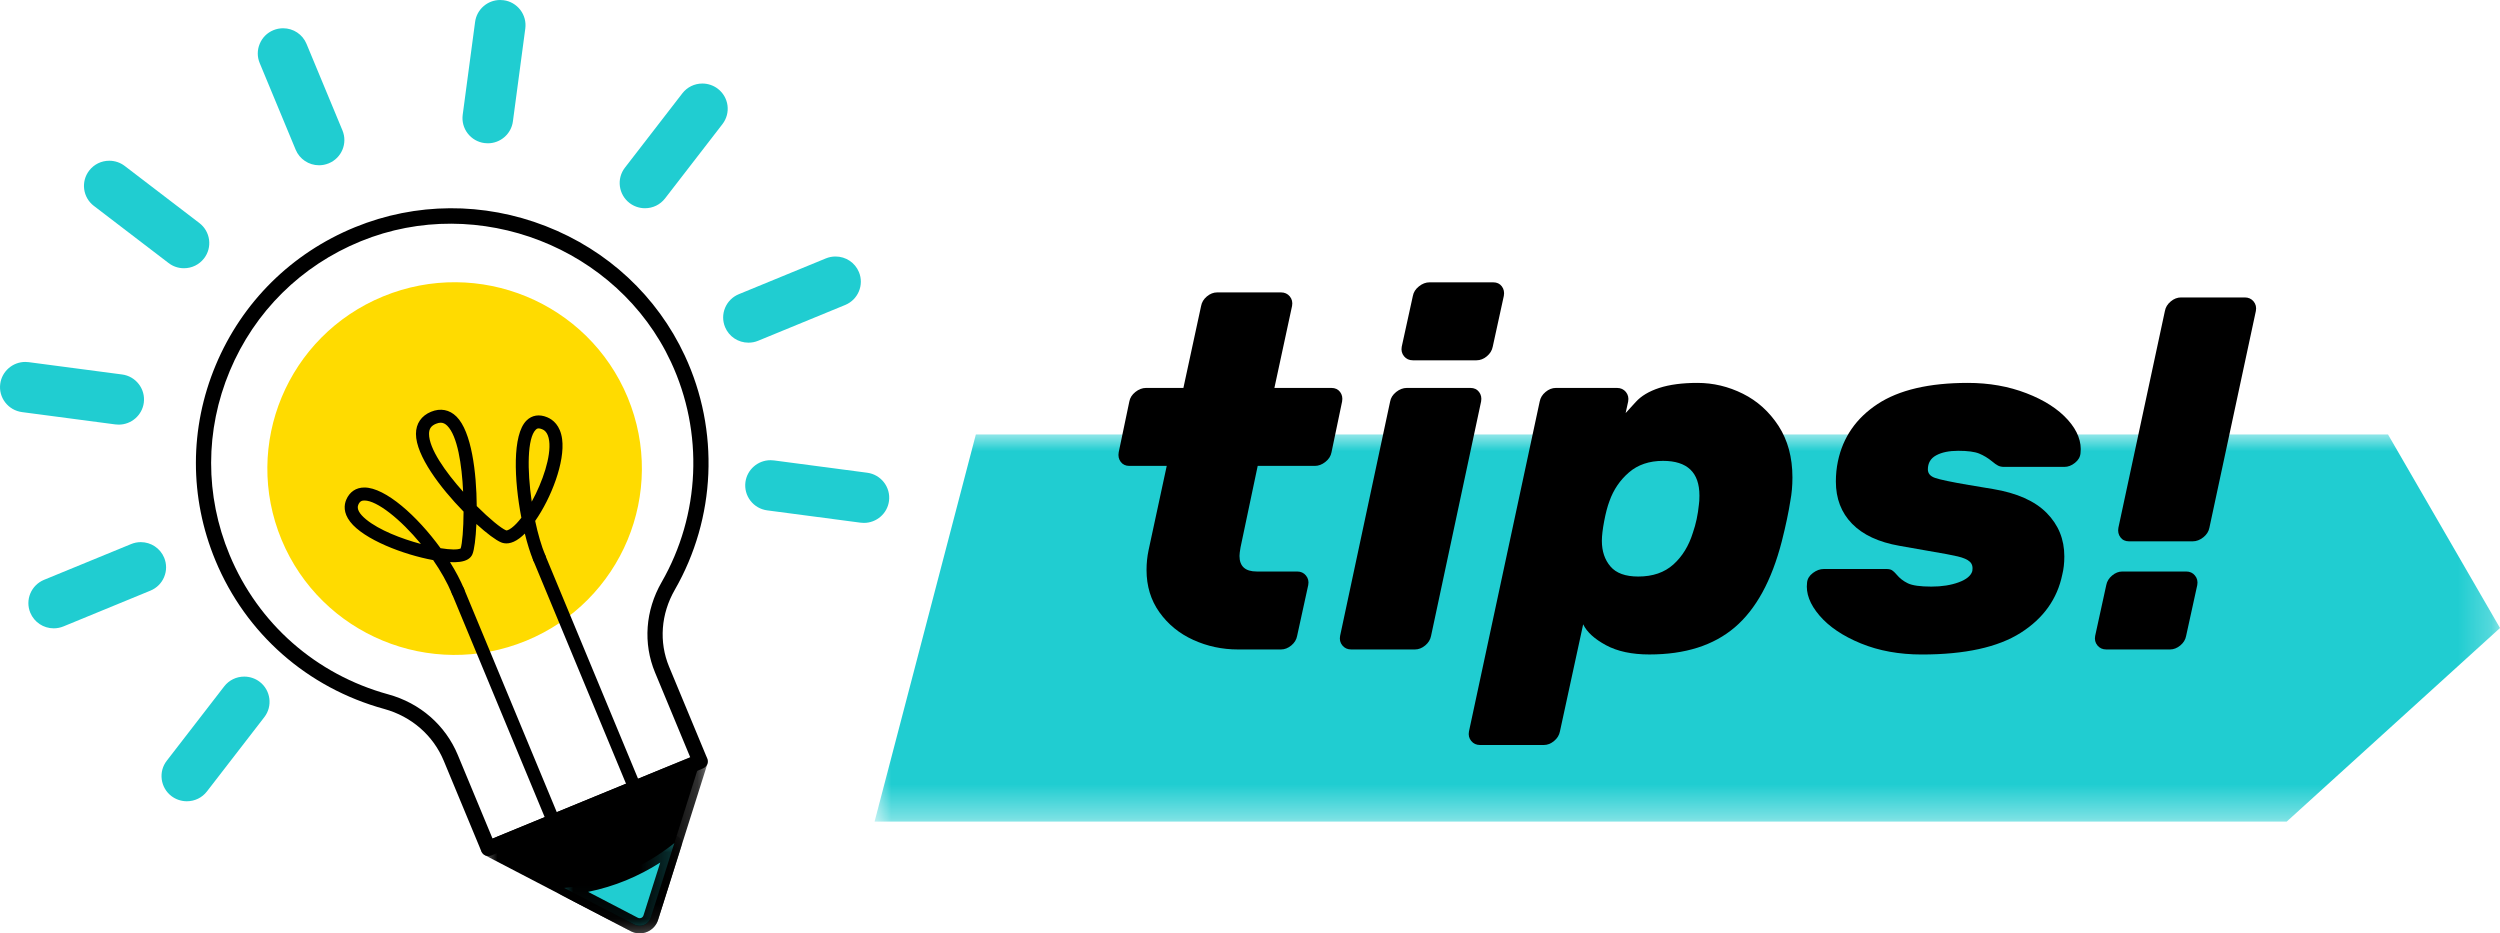 <?xml version="1.0" encoding="UTF-8"?>
<svg width="75px" height="28px" viewBox="0 0 75 28" version="1.1" xmlns="http://www.w3.org/2000/svg" xmlns:xlink="http://www.w3.org/1999/xlink">
    <title>Group 50</title>
    <defs>
        <polygon id="path-1" points="0 0 6.81 0 6.81 5.385 0 5.385"></polygon>
        <polygon id="path-3" points="0 0 3.762 0 3.762 2.934 0 2.934"></polygon>
        <polygon id="path-5" points="0 0 48.763 0 48.763 11.615 0 11.615"></polygon>
    </defs>
    <g id="UGC-Guideline-Page---20250122" stroke="none" stroke-width="1" fill="none" fill-rule="evenodd">
        <g id="Desktop---UGC-Page---1" transform="translate(-300, -1419)">
            <g id="Group-50" transform="translate(300, 1419)">
                <path d="M18.83,11.923 C17.645,9.07 14.361,7.713 11.494,8.892 C8.627,10.071 7.263,13.339 8.447,16.192 C9.632,19.045 12.917,20.402 15.784,19.223 C18.651,18.044 20.014,14.776 18.83,11.923" id="Fill-1" fill="#FFDB00"></path>
                <path d="M16.761,25.21 C16.786,25.21 16.812,25.205 16.836,25.195 L19.275,24.193 C19.323,24.173 19.361,24.135 19.381,24.087 C19.401,24.04 19.401,23.986 19.381,23.938 L16.359,16.66 C16.318,16.561 16.203,16.513 16.103,16.554 C16.003,16.595 15.956,16.709 15.997,16.809 L18.945,23.907 L16.868,24.761 L13.92,17.663 C13.879,17.563 13.764,17.516 13.664,17.557 C13.564,17.598 13.517,17.712 13.558,17.812 L16.58,25.09 C16.612,25.165 16.685,25.21 16.761,25.21" id="Fill-3" fill="#000000"></path>
                <path d="M19.651,20.175 C19.289,19.303 19.36,18.316 19.847,17.468 C21.009,15.445 21.115,12.975 20.13,10.861 C18.528,7.42 14.353,5.795 10.824,7.237 C9.033,7.968 7.638,9.35 6.894,11.127 C6.15,12.905 6.147,14.863 6.886,16.643 C7.744,18.709 9.48,20.235 11.649,20.831 C12.604,21.093 13.364,21.757 13.735,22.651 L14.776,25.157 L20.707,22.719 L19.651,20.175 Z M14.441,25.541 L13.313,22.824 C12.996,22.061 12.345,21.494 11.528,21.269 C9.222,20.636 7.376,19.013 6.464,16.816 C5.679,14.925 5.681,12.842 6.472,10.953 C7.263,9.063 8.747,7.594 10.65,6.816 C12.477,6.07 14.508,6.057 16.369,6.782 C18.231,7.506 19.714,8.887 20.544,10.669 C21.591,12.917 21.479,15.543 20.244,17.694 C19.827,18.419 19.765,19.26 20.073,20.002 L21.217,22.755 C21.24,22.811 21.24,22.874 21.217,22.929 C21.193,22.985 21.149,23.029 21.093,23.052 L14.74,25.664 C14.711,25.676 14.681,25.681 14.652,25.681 C14.563,25.681 14.478,25.629 14.441,25.541 L14.441,25.541 Z" id="Fill-5" fill="#000000"></path>
                <path d="M21.006,22.842 L19.523,27.529 C19.458,27.736 19.22,27.833 19.027,27.733 L14.652,25.454 L21.006,22.842 Z" id="Fill-7" fill="#000000"></path>
                <g id="Group-11" transform="translate(14.424, 22.615)">
                    <mask id="mask-2" fill="white">
                        <use xlink:href="#path-1"></use>
                    </mask>
                    <g id="Clip-10"></g>
                    <path d="M0.767,2.864 L4.709,4.917 C4.753,4.94 4.792,4.929 4.812,4.921 C4.832,4.913 4.867,4.893 4.881,4.846 L6.217,0.623 L0.767,2.864 Z M4.498,5.32 L0.122,3.041 C0.044,3 -0.004,2.917 0,2.829 C0.004,2.741 0.059,2.663 0.141,2.629 L6.495,0.017 C6.577,-0.016 6.671,-6.52811088e-14 6.736,0.06 C6.801,0.119 6.826,0.211 6.8,0.296 L5.317,4.983 C5.266,5.146 5.145,5.276 4.986,5.342 C4.915,5.371 4.84,5.385 4.766,5.385 C4.673,5.385 4.582,5.363 4.498,5.32 L4.498,5.32 Z" id="Fill-9" fill="#000000" mask="url(#mask-2)"></path>
                </g>
                <path d="M18.694,26.199 C19.262,25.966 19.773,25.659 20.23,25.294 L19.523,27.529 C19.458,27.736 19.22,27.833 19.027,27.733 L16.925,26.638 C17.539,26.573 18.139,26.427 18.694,26.199" id="Fill-12" fill="#20CDD1"></path>
                <g id="Group-16" transform="translate(16.697, 25.067)">
                    <mask id="mask-4" fill="white">
                        <use xlink:href="#path-3"></use>
                    </mask>
                    <g id="Clip-15"></g>
                    <path d="M2.085,1.343 L2.085,1.343 C1.725,1.491 1.344,1.607 0.947,1.689 L2.437,2.465 C2.48,2.488 2.519,2.478 2.539,2.47 C2.559,2.462 2.594,2.441 2.608,2.394 L3.11,0.81 C2.783,1.018 2.44,1.196 2.085,1.343 M2.225,2.868 L0.123,1.773 C0.033,1.727 -0.015,1.628 0.004,1.529 C0.023,1.431 0.104,1.356 0.204,1.346 C0.811,1.281 1.385,1.138 1.91,0.923 C2.439,0.705 2.937,0.412 3.39,0.05 C3.469,-0.013 3.579,-0.017 3.662,0.04 C3.745,0.096 3.781,0.2 3.751,0.296 L3.044,2.531 C2.993,2.694 2.872,2.825 2.713,2.89 C2.642,2.919 2.567,2.934 2.493,2.934 C2.4,2.934 2.309,2.912 2.225,2.868" id="Fill-14" fill="#000000" mask="url(#mask-4)"></path>
                </g>
                <path d="M13.08,12.713 C12.933,12.773 12.871,12.864 12.871,13.017 C12.87,13.459 13.359,14.153 13.894,14.752 C13.856,13.936 13.724,13.078 13.418,12.773 C13.356,12.711 13.293,12.681 13.221,12.681 C13.178,12.681 13.132,12.692 13.08,12.713 M16.072,12.892 C15.819,13.143 15.812,14.096 15.952,15.05 C16.281,14.453 16.537,13.692 16.475,13.225 C16.439,12.949 16.307,12.895 16.264,12.877 C16.221,12.859 16.187,12.852 16.161,12.852 C16.112,12.852 16.088,12.875 16.072,12.892 M10.748,15.145 C10.697,15.266 10.777,15.414 10.986,15.585 C11.373,15.901 12.036,16.161 12.628,16.319 C12.013,15.573 11.308,15.015 10.933,15.015 L10.932,15.015 C10.854,15.015 10.793,15.037 10.748,15.145 M13.558,17.812 C13.417,17.473 13.22,17.129 12.995,16.803 C12.1,16.639 10.914,16.183 10.505,15.652 C10.294,15.378 10.324,15.144 10.386,14.995 C10.486,14.757 10.68,14.625 10.932,14.625 L10.933,14.625 C11.56,14.626 12.516,15.478 13.217,16.446 C13.507,16.492 13.731,16.498 13.82,16.453 C13.867,16.307 13.905,15.873 13.907,15.348 C13.208,14.633 12.478,13.668 12.479,13.017 C12.479,12.708 12.64,12.473 12.931,12.353 C13.213,12.237 13.485,12.288 13.695,12.498 C14.147,12.948 14.295,14.174 14.302,15.182 C14.685,15.564 15.034,15.85 15.183,15.911 C15.195,15.916 15.249,15.913 15.352,15.834 C15.445,15.764 15.543,15.66 15.641,15.532 C15.422,14.397 15.366,13.042 15.795,12.616 C15.958,12.454 16.178,12.419 16.414,12.517 C16.589,12.589 16.809,12.762 16.864,13.174 C16.953,13.858 16.538,14.937 16.055,15.628 C16.137,16.014 16.241,16.375 16.359,16.66 C16.4,16.759 16.353,16.873 16.253,16.914 C16.153,16.956 16.038,16.908 15.997,16.809 C15.908,16.595 15.821,16.318 15.745,16.007 C15.693,16.059 15.641,16.105 15.59,16.144 C15.338,16.335 15.148,16.319 15.033,16.271 C14.879,16.208 14.605,16.004 14.292,15.72 C14.273,16.157 14.227,16.497 14.174,16.624 C14.121,16.752 13.992,16.83 13.79,16.856 C13.707,16.867 13.609,16.87 13.5,16.864 C13.669,17.135 13.813,17.406 13.92,17.663 C13.961,17.762 13.914,17.876 13.814,17.917 C13.789,17.927 13.764,17.932 13.739,17.932 C13.662,17.932 13.589,17.887 13.558,17.812" id="Fill-17" fill="#000000"></path>
                <path d="M9.572,4.958 C9.263,4.958 8.988,4.774 8.87,4.491 L7.791,1.892 C7.713,1.706 7.714,1.5 7.792,1.314 C7.869,1.127 8.015,0.982 8.203,0.905 C8.295,0.867 8.393,0.848 8.493,0.848 C8.801,0.848 9.077,1.031 9.195,1.315 L10.274,3.913 C10.434,4.299 10.249,4.741 9.862,4.9 C9.769,4.938 9.672,4.958 9.572,4.958" id="Fill-19" fill="#20CDD1"></path>
                <path d="M14.635,4.299 C14.6,4.299 14.566,4.297 14.532,4.292 C14.333,4.266 14.155,4.163 14.031,4.003 C13.908,3.843 13.855,3.644 13.881,3.444 L14.253,0.657 C14.302,0.282 14.626,0 15.004,0 C15.039,0 15.075,0.003 15.11,0.007 C15.307,0.033 15.485,0.136 15.609,0.296 C15.732,0.457 15.785,0.655 15.759,0.855 L15.387,3.642 C15.338,4.017 15.014,4.299 14.635,4.299" id="Fill-21" fill="#20CDD1"></path>
                <path d="M19.349,6.247 C19.183,6.247 19.019,6.192 18.887,6.091 C18.555,5.836 18.492,5.361 18.747,5.031 L20.469,2.802 C20.614,2.614 20.834,2.506 21.072,2.506 C21.238,2.506 21.403,2.562 21.535,2.663 C21.695,2.786 21.798,2.964 21.825,3.164 C21.851,3.364 21.797,3.563 21.674,3.723 L19.952,5.952 C19.806,6.14 19.587,6.247 19.349,6.247" id="Fill-23" fill="#20CDD1"></path>
                <path d="M22.454,10.28 C22.145,10.28 21.87,10.097 21.752,9.813 C21.675,9.626 21.675,9.421 21.753,9.234 C21.831,9.048 21.977,8.903 22.164,8.826 L24.776,7.752 C24.868,7.714 24.966,7.695 25.065,7.695 C25.374,7.695 25.65,7.878 25.768,8.162 C25.928,8.547 25.743,8.99 25.356,9.149 L22.744,10.223 C22.652,10.261 22.555,10.28 22.454,10.28" id="Fill-25" fill="#20CDD1"></path>
                <path d="M25.918,15.687 C25.883,15.687 25.848,15.685 25.814,15.68 L23.016,15.311 C22.815,15.284 22.637,15.182 22.513,15.021 C22.39,14.861 22.337,14.663 22.363,14.462 C22.413,14.088 22.736,13.806 23.115,13.806 C23.151,13.806 23.187,13.808 23.222,13.813 L26.017,14.182 C26.432,14.237 26.725,14.618 26.67,15.03 C26.621,15.405 26.297,15.687 25.918,15.687" id="Fill-27" fill="#20CDD1"></path>
                <path d="M5.605,24.038 C5.439,24.038 5.274,23.983 5.142,23.882 C4.982,23.759 4.879,23.581 4.852,23.38 C4.826,23.18 4.879,22.982 5.003,22.822 L6.725,20.593 C6.87,20.405 7.09,20.298 7.328,20.298 C7.494,20.298 7.658,20.353 7.79,20.454 C8.122,20.708 8.185,21.184 7.93,21.514 L6.208,23.743 C6.063,23.931 5.843,24.038 5.605,24.038" id="Fill-29" fill="#20CDD1"></path>
                <path d="M1.612,18.85 C1.303,18.85 1.027,18.666 0.909,18.382 C0.832,18.196 0.832,17.991 0.91,17.804 C0.988,17.618 1.134,17.473 1.321,17.395 L3.933,16.322 C4.026,16.284 4.123,16.264 4.223,16.264 C4.531,16.264 4.807,16.448 4.925,16.731 C5.002,16.918 5.002,17.124 4.924,17.31 C4.847,17.497 4.7,17.642 4.513,17.719 L1.902,18.793 C1.81,18.83 1.712,18.85 1.612,18.85" id="Fill-31" fill="#20CDD1"></path>
                <path d="M3.561,12.739 C3.526,12.739 3.49,12.736 3.456,12.732 L0.66,12.363 C0.459,12.336 0.28,12.233 0.157,12.073 C0.033,11.913 -0.02,11.714 0.007,11.514 C0.057,11.14 0.38,10.858 0.759,10.858 C0.793,10.858 0.828,10.86 0.863,10.865 L3.661,11.234 C3.862,11.26 4.04,11.363 4.164,11.524 C4.287,11.684 4.34,11.882 4.314,12.082 C4.264,12.457 3.941,12.739 3.561,12.739" id="Fill-33" fill="#20CDD1"></path>
                <path d="M5.518,8.047 C5.35,8.047 5.189,7.993 5.056,7.89 L2.816,6.177 C2.483,5.923 2.421,5.447 2.676,5.117 C2.821,4.929 3.041,4.822 3.279,4.822 C3.445,4.822 3.609,4.877 3.741,4.978 L5.982,6.692 C6.142,6.815 6.245,6.993 6.272,7.193 C6.298,7.393 6.245,7.592 6.121,7.752 C5.976,7.939 5.756,8.047 5.518,8.047" id="Fill-35" fill="#20CDD1"></path>
                <g id="Group-39" transform="translate(26.237, 13.033)">
                    <mask id="mask-6" fill="white">
                        <use xlink:href="#path-5"></use>
                    </mask>
                    <g id="Clip-38"></g>
                    <polygon id="Fill-37" fill="#20CDD1" mask="url(#mask-6)" points="42.364 11.615 0 11.615 3.039 0 45.403 0 48.763 5.807"></polygon>
                </g>
                <path d="M37.185,16.677 C37.185,16.989 37.357,17.145 37.701,17.145 L38.914,17.145 C39.025,17.145 39.113,17.185 39.179,17.266 C39.245,17.346 39.268,17.442 39.247,17.552 L38.914,19.076 C38.894,19.187 38.836,19.283 38.74,19.363 C38.643,19.443 38.54,19.484 38.429,19.484 L37.14,19.484 C36.665,19.484 36.217,19.388 35.798,19.197 C35.378,19.006 35.04,18.729 34.782,18.367 C34.524,18.005 34.396,17.582 34.396,17.1 C34.396,16.899 34.416,16.703 34.456,16.511 L35.002,13.977 L33.88,13.977 C33.769,13.977 33.683,13.937 33.622,13.856 C33.561,13.776 33.541,13.68 33.561,13.569 L33.88,12.045 C33.9,11.935 33.961,11.839 34.062,11.759 C34.163,11.679 34.269,11.638 34.38,11.638 L35.502,11.638 L36.033,9.179 C36.053,9.068 36.111,8.973 36.207,8.892 C36.303,8.812 36.407,8.772 36.518,8.772 L38.429,8.772 C38.54,8.772 38.628,8.812 38.694,8.892 C38.76,8.973 38.782,9.068 38.762,9.179 L38.232,11.638 L39.945,11.638 C40.056,11.638 40.142,11.679 40.203,11.759 C40.263,11.839 40.283,11.935 40.263,12.045 L39.945,13.569 C39.925,13.68 39.864,13.776 39.763,13.856 C39.662,13.937 39.556,13.977 39.444,13.977 L37.731,13.977 L37.216,16.421 C37.195,16.542 37.185,16.627 37.185,16.677" id="Fill-40" fill="#000000"></path>
                <path d="M44.607,10.688 C44.511,10.768 44.407,10.809 44.296,10.809 L42.386,10.809 C42.274,10.809 42.186,10.768 42.121,10.688 C42.055,10.607 42.032,10.512 42.052,10.401 L42.386,8.877 C42.406,8.767 42.467,8.671 42.568,8.591 C42.669,8.51 42.775,8.47 42.886,8.47 L44.797,8.47 C44.908,8.47 44.994,8.51 45.055,8.591 C45.115,8.671 45.135,8.767 45.115,8.877 L44.782,10.401 C44.761,10.512 44.703,10.607 44.607,10.688 M42.757,19.363 C42.661,19.443 42.558,19.484 42.447,19.484 L40.536,19.484 C40.425,19.484 40.336,19.443 40.271,19.363 C40.205,19.283 40.182,19.187 40.203,19.076 L41.704,12.045 C41.724,11.935 41.784,11.84 41.885,11.759 C41.986,11.679 42.093,11.638 42.204,11.638 L44.114,11.638 C44.226,11.638 44.311,11.679 44.372,11.759 C44.433,11.84 44.453,11.935 44.433,12.045 L42.932,19.076 C42.911,19.187 42.853,19.283 42.757,19.363" id="Fill-42" fill="#000000"></path>
                <path d="M50.983,14.867 C50.983,14.173 50.619,13.826 49.891,13.826 C49.476,13.826 49.135,13.942 48.868,14.173 C48.6,14.404 48.405,14.691 48.284,15.033 C48.223,15.194 48.17,15.395 48.125,15.636 C48.079,15.878 48.056,16.074 48.056,16.225 C48.056,16.537 48.142,16.793 48.314,16.994 C48.486,17.196 48.764,17.296 49.148,17.296 C49.583,17.296 49.934,17.175 50.202,16.934 C50.47,16.692 50.664,16.376 50.786,15.983 C50.877,15.722 50.937,15.44 50.967,15.138 C50.977,15.078 50.983,14.988 50.983,14.867 L50.983,14.867 Z M46.798,21.943 C46.777,22.053 46.72,22.149 46.623,22.229 C46.527,22.31 46.424,22.35 46.313,22.35 L44.402,22.35 C44.291,22.35 44.203,22.31 44.137,22.229 C44.071,22.149 44.048,22.053 44.069,21.943 L46.191,12.045 C46.212,11.935 46.269,11.84 46.366,11.759 C46.462,11.679 46.565,11.638 46.676,11.638 L48.511,11.638 C48.622,11.638 48.711,11.679 48.777,11.759 C48.842,11.84 48.865,11.935 48.845,12.045 L48.769,12.392 C48.809,12.352 48.91,12.242 49.072,12.06 C49.234,11.88 49.469,11.739 49.777,11.638 C50.086,11.538 50.467,11.487 50.922,11.487 C51.397,11.487 51.852,11.595 52.287,11.812 C52.721,12.028 53.077,12.35 53.356,12.777 C53.633,13.205 53.773,13.72 53.773,14.324 C53.773,14.575 53.752,14.806 53.712,15.018 C53.661,15.35 53.576,15.757 53.454,16.24 C53.151,17.417 52.681,18.277 52.044,18.82 C51.407,19.363 50.553,19.634 49.482,19.634 C48.956,19.634 48.521,19.541 48.178,19.355 C47.834,19.169 47.606,18.961 47.495,18.729 L46.798,21.943 Z" id="Fill-44" fill="#000000"></path>
                <path d="M55.562,15.712 C55.238,15.38 55.076,14.957 55.076,14.445 C55.076,14.233 55.097,14.032 55.137,13.841 C55.289,13.117 55.685,12.544 56.327,12.121 C56.969,11.699 57.871,11.487 59.034,11.487 C59.671,11.487 60.257,11.59 60.793,11.797 C61.328,12.003 61.743,12.269 62.036,12.596 C62.329,12.923 62.455,13.258 62.415,13.599 C62.405,13.71 62.349,13.806 62.248,13.886 C62.147,13.967 62.041,14.007 61.93,14.007 L60.126,14.007 C60.055,14.007 59.994,13.995 59.943,13.969 C59.893,13.944 59.832,13.901 59.762,13.841 C59.64,13.741 59.511,13.663 59.375,13.607 C59.239,13.552 59.029,13.524 58.746,13.524 C58.473,13.524 58.253,13.569 58.086,13.66 C57.919,13.75 57.836,13.891 57.836,14.082 C57.836,14.203 57.909,14.289 58.056,14.339 C58.202,14.389 58.538,14.46 59.064,14.55 L59.792,14.671 C60.51,14.791 61.045,15.03 61.399,15.387 C61.753,15.745 61.93,16.179 61.93,16.692 C61.93,16.894 61.909,17.075 61.869,17.235 C61.718,17.97 61.301,18.553 60.618,18.986 C59.936,19.418 58.948,19.635 57.654,19.635 C56.977,19.635 56.368,19.524 55.827,19.303 C55.286,19.081 54.872,18.802 54.584,18.465 C54.295,18.128 54.172,17.799 54.212,17.477 C54.222,17.366 54.28,17.271 54.386,17.19 C54.493,17.11 54.601,17.07 54.713,17.07 L56.593,17.07 C56.663,17.07 56.719,17.082 56.76,17.107 C56.8,17.132 56.845,17.175 56.896,17.235 C56.987,17.346 57.101,17.434 57.237,17.5 C57.373,17.565 57.608,17.598 57.942,17.598 C58.255,17.598 58.528,17.555 58.761,17.469 C58.993,17.384 59.13,17.271 59.17,17.13 C59.19,17.009 59.165,16.916 59.094,16.851 C59.024,16.785 58.902,16.733 58.73,16.692 C58.559,16.652 58.266,16.597 57.851,16.527 L56.987,16.375 C56.36,16.265 55.885,16.044 55.562,15.712" id="Fill-46" fill="#000000"></path>
                <path d="M66.1,16.119 C65.998,16.2 65.892,16.24 65.781,16.24 L63.871,16.24 C63.759,16.24 63.673,16.2 63.613,16.119 C63.552,16.039 63.532,15.943 63.552,15.832 L64.947,9.33 C64.967,9.219 65.025,9.124 65.122,9.043 C65.218,8.963 65.321,8.923 65.432,8.923 L67.343,8.923 C67.454,8.923 67.542,8.963 67.608,9.043 C67.674,9.124 67.697,9.219 67.676,9.33 L66.282,15.832 C66.261,15.943 66.2,16.039 66.1,16.119 M65.41,19.363 C65.313,19.443 65.21,19.484 65.099,19.484 L63.188,19.484 C63.077,19.484 62.989,19.443 62.923,19.363 C62.857,19.283 62.834,19.187 62.855,19.076 L63.188,17.552 C63.209,17.442 63.267,17.346 63.363,17.266 C63.459,17.185 63.562,17.145 63.673,17.145 L65.584,17.145 C65.695,17.145 65.784,17.185 65.849,17.266 C65.915,17.346 65.938,17.442 65.918,17.552 L65.584,19.076 C65.564,19.187 65.506,19.283 65.41,19.363" id="Fill-48" fill="#000000"></path>
            </g>
        </g>
    </g>
</svg>